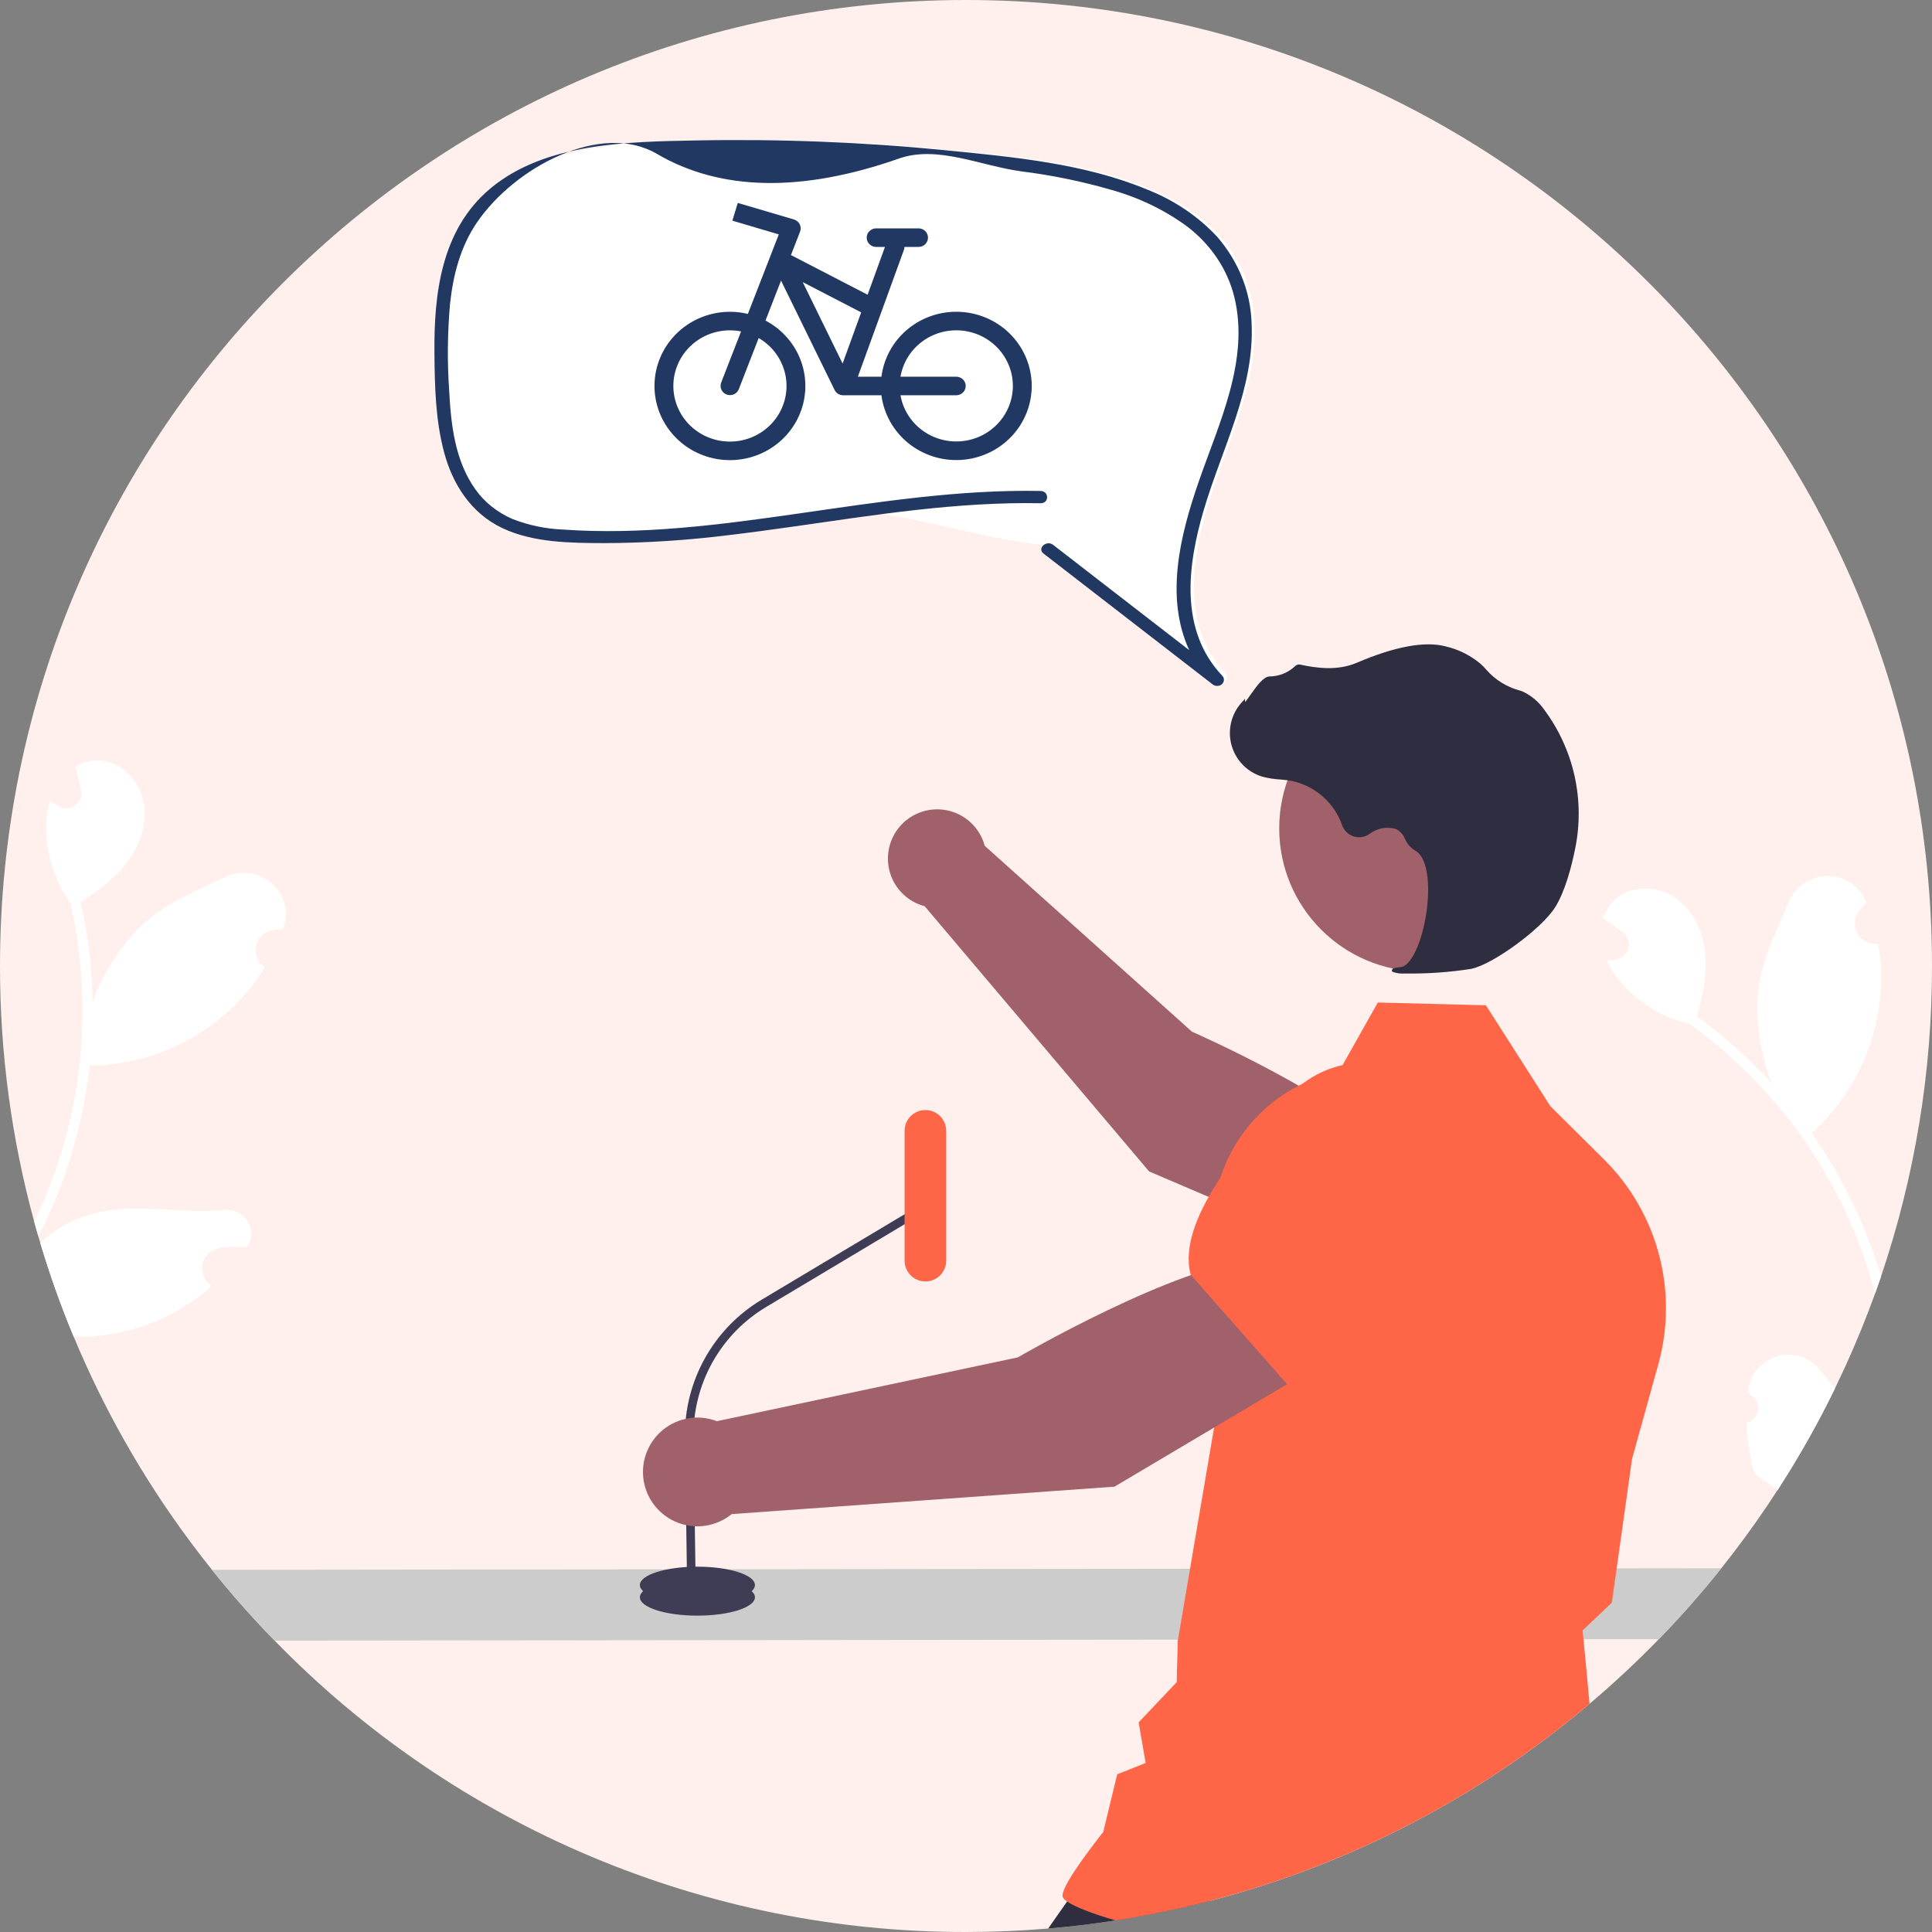 <svg width="1000" height="1000" viewBox="0 0 1000 1000" fill="none" xmlns="http://www.w3.org/2000/svg">
<rect x="0" y="0" width="1000" height="1000" fill="#808080" stroke="none"/>
<g clip-path="url(#clip0_247_338)">
<path d="M1000 500C1000.06 554.674 991.141 608.987 973.595 660.769C972.589 663.728 971.558 666.676 970.503 669.615C951.922 721.001 925.053 768.998 890.962 811.701C880.784 824.467 870 836.706 858.61 848.417C847.219 860.148 835.261 871.307 822.737 881.893C752.875 941.138 668.011 979.941 577.5 994.024H577.485C565.947 995.814 554.295 997.209 542.53 998.21C528.521 999.393 514.344 999.99 500 1000C433.295 1000.09 367.251 986.783 305.781 960.878C244.311 934.972 188.667 896.991 142.145 849.186C138.876 845.843 135.656 842.451 132.485 839.009C124.586 830.444 116.987 821.612 109.689 812.515C105.592 807.396 101.593 802.199 97.692 796.923C73.667 764.465 53.678 729.207 38.166 691.923C31.55 676.044 25.773 659.828 20.858 643.343C20.503 642.175 20.163 641.006 19.823 639.837C19.083 637.323 18.368 634.793 17.678 632.249C5.91 589.152 -0.035 544.674 0 500C0 223.861 223.861 0 500 0C776.139 0 1000 223.861 1000 500Z" fill="#FFF0ED"/>
<path d="M636.585 948.254L626.466 983.861C610.325 988.064 593.983 991.456 577.502 994.024H577.487C565.948 995.814 554.297 997.209 542.531 998.21L575.445 951.183L580.12 950.769L636.585 948.254Z" fill="#2F2E41"/>
<path d="M890.96 811.701C880.782 824.468 869.998 836.706 858.608 848.417L819.584 848.447L609.717 848.683L571.936 848.728L546.818 848.757L509.451 848.787L480.708 848.817L427.617 848.876L396.3 848.92L330.353 848.979L298.874 849.024L211.64 849.112L156.847 849.172L142.143 849.186C138.874 845.843 135.654 842.451 132.483 839.009C124.584 830.444 116.985 821.612 109.688 812.515L140.131 812.485L160.871 812.47L208.889 812.411L301.551 812.323L332.868 812.293L345.531 812.278H345.575L355.516 812.263L359.969 812.249L371.374 812.234H376.196L410.013 812.204L482.957 812.115L515.057 812.086L545.797 812.056L574.614 812.027L615.96 811.982L836.788 811.76L890.96 811.701Z" fill="#CCCCCC"/>
<path d="M360.977 836.255C377.425 836.255 390.758 832 390.758 826.751C390.758 821.501 377.425 817.246 360.977 817.246C344.529 817.246 331.195 821.501 331.195 826.751C331.195 832 344.529 836.255 360.977 836.255Z" fill="#3F3D56"/>
<path d="M360.977 829.919C377.425 829.919 390.758 825.663 390.758 820.414C390.758 815.165 377.425 810.909 360.977 810.909C344.529 810.909 331.195 815.165 331.195 820.414C331.195 825.663 344.529 829.919 360.977 829.919Z" fill="#3F3D56"/>
<path d="M355.739 826.784L360.177 826.717L358.953 743.849C358.775 730.328 362.147 716.997 368.732 705.186C375.317 693.375 384.885 683.498 396.481 676.542L481.184 625.911L478.908 622.102L394.204 672.734C381.941 680.091 371.822 690.536 364.857 703.027C357.893 715.517 354.327 729.616 354.515 743.916L355.739 826.784Z" fill="#3F3D56"/>
<path d="M468.214 652.497C468.214 658.446 473.037 663.269 478.986 663.269C484.935 663.269 489.758 658.446 489.758 652.497V585.33C489.758 579.381 484.935 574.558 478.986 574.558C473.037 574.558 468.214 579.381 468.214 585.33V652.497Z" fill="#FF6647"/>
<path d="M478.612 469.058L594.773 606.328L693.812 648.723L720.21 597.41C695.992 568.596 616.972 534.011 616.972 534.011L509.673 437.77C509.481 437.062 509.274 436.355 509.017 435.653C507.512 431.535 504.97 427.874 501.637 425.025C498.305 422.177 494.293 420.236 489.991 419.39C485.688 418.545 481.241 418.823 477.078 420.199C472.914 421.575 469.177 424.001 466.225 427.244C463.274 430.487 461.209 434.436 460.23 438.709C459.251 442.983 459.39 447.438 460.636 451.642C461.881 455.846 464.19 459.657 467.339 462.708C470.488 465.759 474.37 467.946 478.612 469.058V469.058Z" fill="#A0616A"/>
<path d="M709.857 581.815L684.234 647.414L684.26 647.669C686.814 672.871 726.186 696.207 758.765 711.345C769.512 716.327 781.75 717.044 793.004 713.349C804.259 709.654 813.691 701.824 819.393 691.441V691.441C823.548 683.753 825.47 675.057 824.941 666.335C824.412 657.612 821.454 649.211 816.401 642.082L790.534 605.858L709.857 581.815Z" fill="#FF6647"/>
<path d="M858.374 706.05L844.75 755.089L836.791 811.76L834.336 829.186L834.277 829.556L819.143 843.935L819.587 848.447L820.771 860.473L822.738 881.893C752.867 941.122 668.007 979.923 577.502 994.024C577.487 994.038 577.487 994.024 577.487 994.024C565.401 990.562 555.919 986.805 552.102 984.068C550.593 983.003 549.913 982.056 549.942 981.095C550.105 974.689 568.286 951.701 571.037 948.254L578.256 918.373L592.99 912.515L589.351 891.494L609.055 870.695L609.617 849.29L609.72 848.683L615.963 811.982L628.419 738.891L629.691 731.405L628.537 673.683L628.197 656.198L627.797 636.257C627.692 631.13 628.069 626.004 628.922 620.947C629.553 617.138 630.462 613.38 631.643 609.704C634.926 599.468 640.196 589.98 647.151 581.783C654.106 573.586 662.61 566.843 672.176 561.938C672.931 561.553 673.685 561.183 674.454 560.814C674.454 560.814 674.454 560.799 674.469 560.814C680.386 558.017 686.62 555.946 693.034 554.645L694.898 551.331L713.152 518.905L769.099 520.34L802.472 572.574L830.327 600.222C843.969 613.788 853.756 630.74 858.685 649.337C863.614 667.934 863.507 687.508 858.374 706.05V706.05Z" fill="#FF6647"/>
<path d="M736.243 502.889C777.177 502.889 810.361 469.706 810.361 428.772C810.361 387.837 777.177 354.654 736.243 354.654C695.309 354.654 662.125 387.837 662.125 428.772C662.125 469.706 695.309 502.889 736.243 502.889Z" fill="#A0616A"/>
<path d="M727.2 503.881C738.677 504.06 750.149 503.258 761.49 501.485C772.732 499.199 797.88 480.77 804.891 469.68C810.099 461.441 813.43 448.574 815.307 439.232C817.835 426.869 817.739 414.113 815.024 401.79C812.309 389.467 807.036 377.852 799.547 367.696C796.669 363.448 792.696 360.057 788.049 357.882C787.637 357.721 787.213 357.578 786.784 357.456C780.013 355.675 773.928 351.909 769.311 346.644C768.416 345.579 767.445 344.58 766.407 343.655C761.189 339.252 755.003 336.146 748.355 334.591C737.625 331.719 722.095 334.57 702.199 343.072C692.203 347.344 681.271 345.798 672.861 343.974C672.389 343.883 671.902 343.917 671.447 344.072C670.993 344.228 670.587 344.5 670.27 344.861C666.692 348.22 661.975 350.101 657.068 350.124C654.062 350.256 650.908 354.418 647.096 359.846C646.231 361.078 645.222 362.516 644.494 363.39L644.396 361.71L642.696 363.584C640.023 366.53 638.14 370.105 637.22 373.975C636.301 377.845 636.376 381.885 637.438 385.718C638.5 389.551 640.515 393.053 643.296 395.898C646.076 398.743 649.53 400.838 653.338 401.988C656.362 402.793 659.46 403.286 662.584 403.462C664.476 403.632 666.434 403.808 668.309 404.133C674.33 405.366 679.927 408.139 684.556 412.181C689.185 416.223 692.686 421.396 694.719 427.196C695.2 428.536 695.982 429.748 697.005 430.739C698.029 431.729 699.266 432.47 700.622 432.907C701.977 433.343 703.415 433.461 704.824 433.254C706.233 433.046 707.575 432.517 708.747 431.708C710.701 430.186 712.994 429.16 715.43 428.716C717.867 428.273 720.375 428.425 722.74 429.16C724.783 430.296 726.374 432.101 727.245 434.271C728.304 436.689 730.059 438.736 732.286 440.152C739.904 444.08 740.429 461.479 737.693 475.984C735.056 489.965 729.843 500.079 725.016 500.579C721.3 500.963 720.875 501.227 720.606 501.885L720.366 502.473L720.783 503.023C722.835 503.767 725.024 504.06 727.2 503.881V503.881Z" fill="#2F2E41"/>
<path d="M679.193 708.764L650.615 651.788C609.134 654.622 526.806 702.583 526.806 702.583L371.039 735.609C366.425 733.835 361.424 733.308 356.542 734.081C351.659 734.854 347.066 736.9 343.225 740.012C339.384 743.125 336.431 747.194 334.663 751.811C332.894 756.427 332.373 761.428 333.152 766.31C333.931 771.192 335.982 775.782 339.099 779.62C342.216 783.457 346.289 786.405 350.908 788.168C355.526 789.931 360.528 790.445 365.409 789.661C370.29 788.876 374.878 786.819 378.711 783.698L576.857 769.495L679.193 708.764Z" fill="#A0616A"/>
<path d="M667.665 718.119L742.301 662.654L755.448 615.276C757.995 605.966 757.887 596.129 755.137 586.876C752.387 577.624 747.103 569.325 739.884 562.918C730.04 554.298 717.289 549.739 704.211 550.161C691.133 550.583 678.703 555.955 669.434 565.191C641.348 593.225 609.313 632.336 616.195 659.456L616.264 659.731L667.665 718.119Z" fill="#FF6647"/>
<path d="M127.93 645.133C127.842 645.266 127.753 645.399 127.649 645.547C124.694 645.358 121.73 645.353 118.774 645.533C117.087 645.636 115.401 645.799 113.714 646.021C111.596 646.317 109.616 647.246 108.035 648.687C106.454 650.127 105.344 652.012 104.852 654.093C104.359 656.175 104.507 658.357 105.275 660.353C106.044 662.349 107.397 664.067 109.158 665.281L109.336 665.399C109.469 665.488 109.572 665.562 109.706 665.651C90.025 683.116 64.473 692.5 38.167 691.923C31.552 676.044 25.774 659.828 20.859 643.343C28.901 635.796 38.747 630.442 49.454 627.796C70.904 622.618 94.839 628.462 116.303 626.331C126.629 625.311 133.803 636.568 127.93 645.133Z" fill="white"/>
<path d="M146.699 480.311C146.64 480.473 146.581 480.651 146.507 480.828C144.821 480.932 143.134 481.109 141.448 481.331C139.33 481.626 137.351 482.554 135.77 483.993C134.189 485.432 133.079 487.315 132.587 489.396C132.094 491.476 132.242 493.657 133.01 495.652C133.778 497.647 135.131 499.364 136.892 500.577L137.069 500.71C134.279 505.272 131.143 509.614 127.691 513.698C117.925 525.054 105.919 534.271 92.425 540.77C78.931 547.268 64.24 550.909 49.273 551.465C48.297 551.494 47.35 551.524 46.389 551.524C43.897 573.834 38.506 595.725 30.353 616.642C27.261 624.557 23.745 632.3 19.821 639.837C19.081 637.323 18.366 634.793 17.676 632.249C17.853 631.908 18.016 631.583 18.179 631.243C22.087 623.173 25.539 614.891 28.519 606.435C30.96 599.497 33.09 592.47 34.91 585.355C44.742 546.71 45.269 506.285 36.448 467.396C28.469 456.238 24.101 442.903 23.933 429.186C23.862 424.248 24.505 419.325 25.841 414.571C26.98 415.325 28.179 416.035 29.362 416.701C29.732 416.908 30.117 417.115 30.501 417.322L30.634 417.396C31.949 418.108 33.441 418.423 34.93 418.306C36.42 418.188 37.844 417.643 39.031 416.734C40.218 415.826 41.116 414.594 41.618 413.186C42.121 411.779 42.206 410.256 41.862 408.802C41.655 407.899 41.433 406.997 41.226 406.095C40.901 404.704 40.56 403.314 40.25 401.923C40.197 401.784 40.157 401.641 40.131 401.494C39.762 399.911 39.377 398.343 39.007 396.76C41.956 394.959 45.283 393.865 48.726 393.565C60.575 392.618 71.522 402.544 74.14 414.127C76.803 425.725 72.38 438.062 65.013 447.382C58.697 455.355 50.398 461.464 41.759 466.908C41.951 467.796 42.173 468.669 42.365 469.541C45.817 485.757 47.68 502.27 47.927 518.846C53.194 503.136 64.599 486.672 74.924 477.485C86.685 467.027 102.188 460.917 116.625 453.935C133.948 445.547 153.149 462.16 146.699 480.311Z" fill="white"/>
<path d="M942.189 709.275C944.66 712.411 947.219 715.532 949.778 718.669C940.963 736.77 931.053 754.317 920.103 771.213C919.29 770.636 918.476 770.059 917.663 769.482C917.534 769.412 917.41 769.333 917.293 769.246C914.26 767.086 911.213 764.956 908.18 762.796V762.781C905.679 754.267 904.281 745.467 904.023 736.597C905.588 736.239 907.003 735.408 908.079 734.217C909.155 733.026 909.838 731.534 910.037 729.941C910.236 728.349 909.94 726.734 909.19 725.316C908.439 723.897 907.271 722.744 905.843 722.012C905.444 721.316 905.162 720.814 904.763 720.103C904.778 719.926 904.807 719.734 904.822 719.556C907.145 701.08 930.695 694.63 942.189 709.275Z" fill="white"/>
<path d="M968.743 645.962C970.519 650.843 972.136 655.779 973.596 660.769C972.59 663.728 971.559 666.677 970.504 669.615C970.104 668.062 969.69 666.509 969.261 664.956C966.855 656.319 963.966 647.825 960.607 639.512C957.856 632.692 954.809 626.016 951.465 619.482C933.286 583.989 906.943 553.316 874.601 529.985C861.236 526.894 849.139 519.779 839.942 509.601C836.624 505.943 833.849 501.828 831.702 497.382C833.063 497.189 834.424 496.923 835.755 496.642C836.169 496.553 836.599 496.45 837.013 496.361L837.175 496.331C838.631 495.994 839.958 495.243 840.997 494.169C842.035 493.095 842.742 491.744 843.031 490.279C843.32 488.813 843.18 487.295 842.626 485.907C842.073 484.519 841.13 483.321 839.912 482.456C839.158 481.908 838.388 481.376 837.634 480.843C836.48 480 835.312 479.201 834.143 478.373C834.02 478.296 833.901 478.212 833.788 478.121C832.457 477.175 831.125 476.257 829.809 475.296C830.83 472 832.596 468.983 834.971 466.479C843.241 457.944 858.004 458.136 867.649 465.089C877.309 472.041 882.161 484.216 882.782 496.08C883.329 506.243 881.14 516.302 878.255 526.109C878.98 526.642 879.735 527.145 880.459 527.692C893.777 537.563 906.095 548.716 917.235 560.991C910.8 545.725 908.462 525.814 910.134 512.101C912.042 496.479 919.631 481.642 925.844 466.864C933.285 449.112 958.67 448.876 965.829 466.746C965.903 466.923 965.977 467.086 966.036 467.263C964.838 468.462 963.684 469.704 962.575 470.991C961.182 472.613 960.311 474.617 960.076 476.742C959.842 478.867 960.254 481.013 961.26 482.9C962.266 484.786 963.817 486.325 965.712 487.315C967.607 488.305 969.757 488.699 971.88 488.447L972.102 488.417C973.024 493.691 973.548 499.026 973.67 504.379C973.853 519.353 970.942 534.204 965.117 548.001C959.293 561.798 950.682 574.243 939.823 584.556C939.113 585.222 938.418 585.873 937.693 586.509C944.546 596.254 950.7 606.472 956.11 617.086C960.913 626.442 965.132 636.085 968.743 645.962V645.962Z" fill="white"/>
<path d="M634.17 348.22C637.101 351.317 632.658 355.34 629.238 352.686C600.718 330.546 572.198 308.42 543.678 286.309C543.644 286.274 543.605 286.246 543.561 286.225C541.593 284.888 539.72 283.417 537.955 281.822C511.412 279.02 482.24 269.752 454.604 265.728C430.202 269.014 405.869 272.932 381.396 275.839C360.051 278.525 338.564 279.917 317.051 280.01C299.534 279.926 280.668 279.821 264.78 272.322C248.263 264.527 239.075 249.192 234.841 233.435C232.753 225.393 231.39 217.179 230.77 208.893V157.515C233.026 135.143 239.912 112.983 258.592 97.373C286.623 73.948 328.59 73.338 364.461 72.685C407.195 71.867 449.94 73.563 492.476 77.761C527.138 81.216 563.59 84.566 595.646 97.942C609.395 103.693 622.352 111.677 631.82 122.483C642.475 134.726 648.638 150.242 649.29 166.468C650.989 200.362 633.96 231.37 624.632 263.369C616.537 291.07 611.977 324.648 634.17 348.22Z" fill="white"/>
<path d="M540.112 286.502C569.266 309.065 598.424 331.622 627.586 354.176C628.254 354.738 629.136 355.044 630.049 355.029C630.961 355.015 631.831 354.681 632.476 354.099C633.122 353.516 633.491 352.73 633.507 351.907C633.523 351.083 633.184 350.286 632.562 349.684C610.187 326.003 614.785 292.245 622.941 264.382C632.358 232.21 649.527 201.048 647.809 166.982C647.263 150.929 641.094 135.445 630.188 122.757C620.33 112.081 607.843 103.633 593.725 98.09C561.404 84.642 524.657 81.26 489.692 77.796C446.84 73.572 403.729 71.865 360.632 72.685C324.453 73.356 282.131 73.953 253.869 97.509C228.131 118.962 224.615 152.698 224.863 182.484C225.007 199.74 225.374 217.465 229.917 234.306C234.188 250.138 243.451 265.558 260.109 273.391C276.133 280.926 295.169 281.043 312.814 281.12C334.519 281.038 356.193 279.633 377.689 276.916C420.711 271.835 463.323 263.628 506.693 261.149C517.306 260.542 527.951 260.272 538.585 260.472C543.115 260.558 543.114 254.204 538.585 254.119C496.415 253.323 454.679 259.862 413.188 265.816C373.056 271.575 332.031 277.005 291.296 274.091C282.367 273.714 273.586 271.88 265.38 268.678C257.454 265.277 250.748 259.932 246.028 253.254C235.424 238.342 233.414 219.663 232.498 202.267C231.453 187.212 231.608 172.109 232.961 157.073C234.524 142.495 238.288 127.709 246.886 115.123C266.498 86.415 311.209 62.748 339.991 79.626C372.876 98.91 414.934 99.744 465.403 82.029C485.146 75.1 507.577 85.829 528.523 88.682C544.176 90.631 559.616 93.786 574.674 98.112C589.161 102.104 602.66 108.583 614.43 117.192C626.748 126.598 635.324 139.382 638.85 153.597C646.927 186.331 630.918 219.005 620.339 249.638C610.908 276.944 602.863 309.014 615.561 336.567C618.522 342.97 622.58 348.912 627.586 354.176L632.562 349.684C603.408 327.122 574.25 304.564 545.087 282.01C541.666 279.362 536.666 283.836 540.112 286.502H540.112Z" fill="#213862"/>
<path fill-rule="evenodd" clip-rule="evenodd" d="M379.068 114.219L403.108 121.322L387.098 162.486C377.45 160.163 367.264 161.542 358.613 166.342C349.962 171.142 343.498 179.002 340.535 188.324C337.572 197.645 338.334 207.726 342.665 216.514C346.996 225.303 354.571 232.138 363.848 235.629C373.125 239.12 383.406 239.004 392.6 235.305C401.793 231.605 409.206 224.601 413.331 215.717C417.456 206.833 417.982 196.738 414.803 187.486C411.623 178.234 404.976 170.521 396.216 165.918L404.26 145.234L431.996 201.871C432.395 202.684 433.021 203.37 433.8 203.85C434.579 204.33 435.479 204.583 436.398 204.582H456.226C457.479 214.263 462.434 223.111 470.085 229.329C477.736 235.546 487.507 238.667 497.414 238.056C507.321 237.445 516.619 233.148 523.419 226.039C530.22 218.93 534.011 209.542 534.023 199.783C534.031 190.012 530.249 180.607 523.447 173.482C516.646 166.358 507.338 162.051 497.419 161.439C487.5 160.827 477.717 163.956 470.063 170.189C462.409 176.422 457.461 185.289 456.226 194.984H444.023L467.843 129.413C468.031 128.895 468.127 128.35 468.127 127.8H475.448C476.743 127.8 477.985 127.295 478.9 126.395C479.815 125.495 480.33 124.274 480.33 123.001C480.33 121.729 479.815 120.508 478.9 119.608C477.985 118.708 476.743 118.202 475.448 118.202H453.483C452.188 118.202 450.947 118.708 450.031 119.608C449.116 120.508 448.602 121.729 448.602 123.001C448.602 124.274 449.116 125.495 450.031 126.395C450.947 127.295 452.188 127.8 453.483 127.8H458.061L449.07 152.548L409.4 132.023L414.111 119.916C414.35 119.299 414.458 118.641 414.427 117.981C414.396 117.322 414.227 116.676 413.931 116.083C413.635 115.491 413.217 114.965 412.705 114.539C412.192 114.113 411.596 113.795 410.953 113.605L381.875 105.03L379.068 114.219V114.219ZM445.756 161.68L436.13 188.17L415.482 146.017L445.756 161.68V161.68ZM382.383 201.496L392.697 174.973C399.021 178.641 403.714 184.512 405.843 191.421C407.973 198.331 407.385 205.774 404.195 212.277C401.006 218.78 395.448 223.868 388.623 226.533C381.798 229.197 374.203 229.243 367.345 226.662C360.487 224.082 354.865 219.062 351.594 212.598C348.322 206.135 347.64 198.699 349.683 191.764C351.725 184.829 356.343 178.902 362.62 175.157C368.898 171.411 376.379 170.121 383.578 171.542L373.264 198.07C372.823 199.254 372.874 200.561 373.405 201.709C373.937 202.857 374.907 203.753 376.105 204.203C377.303 204.653 378.634 204.622 379.808 204.115C380.983 203.609 381.908 202.668 382.383 201.496V201.496ZM466.091 194.984H494.973C496.268 194.984 497.51 195.49 498.425 196.39C499.34 197.29 499.855 198.51 499.855 199.783C499.855 201.056 499.34 202.276 498.425 203.176C497.51 204.076 496.268 204.582 494.973 204.582H466.091C467.335 211.685 471.241 218.071 477.04 222.48C482.839 226.889 490.109 229.001 497.414 228.398C504.719 227.796 511.529 224.522 516.499 219.225C521.469 213.927 524.239 206.99 524.261 199.783C524.268 192.559 521.512 185.596 516.54 180.276C511.569 174.957 504.745 171.669 497.422 171.064C490.1 170.46 482.814 172.584 477.01 177.015C471.207 181.446 467.309 187.86 466.091 194.984V194.984Z" fill="#213862"/>
</g>
<defs>
<clipPath id="clip0_247_338">
<rect width="1000" height="1000" fill="white"/>
</clipPath>
</defs>
</svg>
